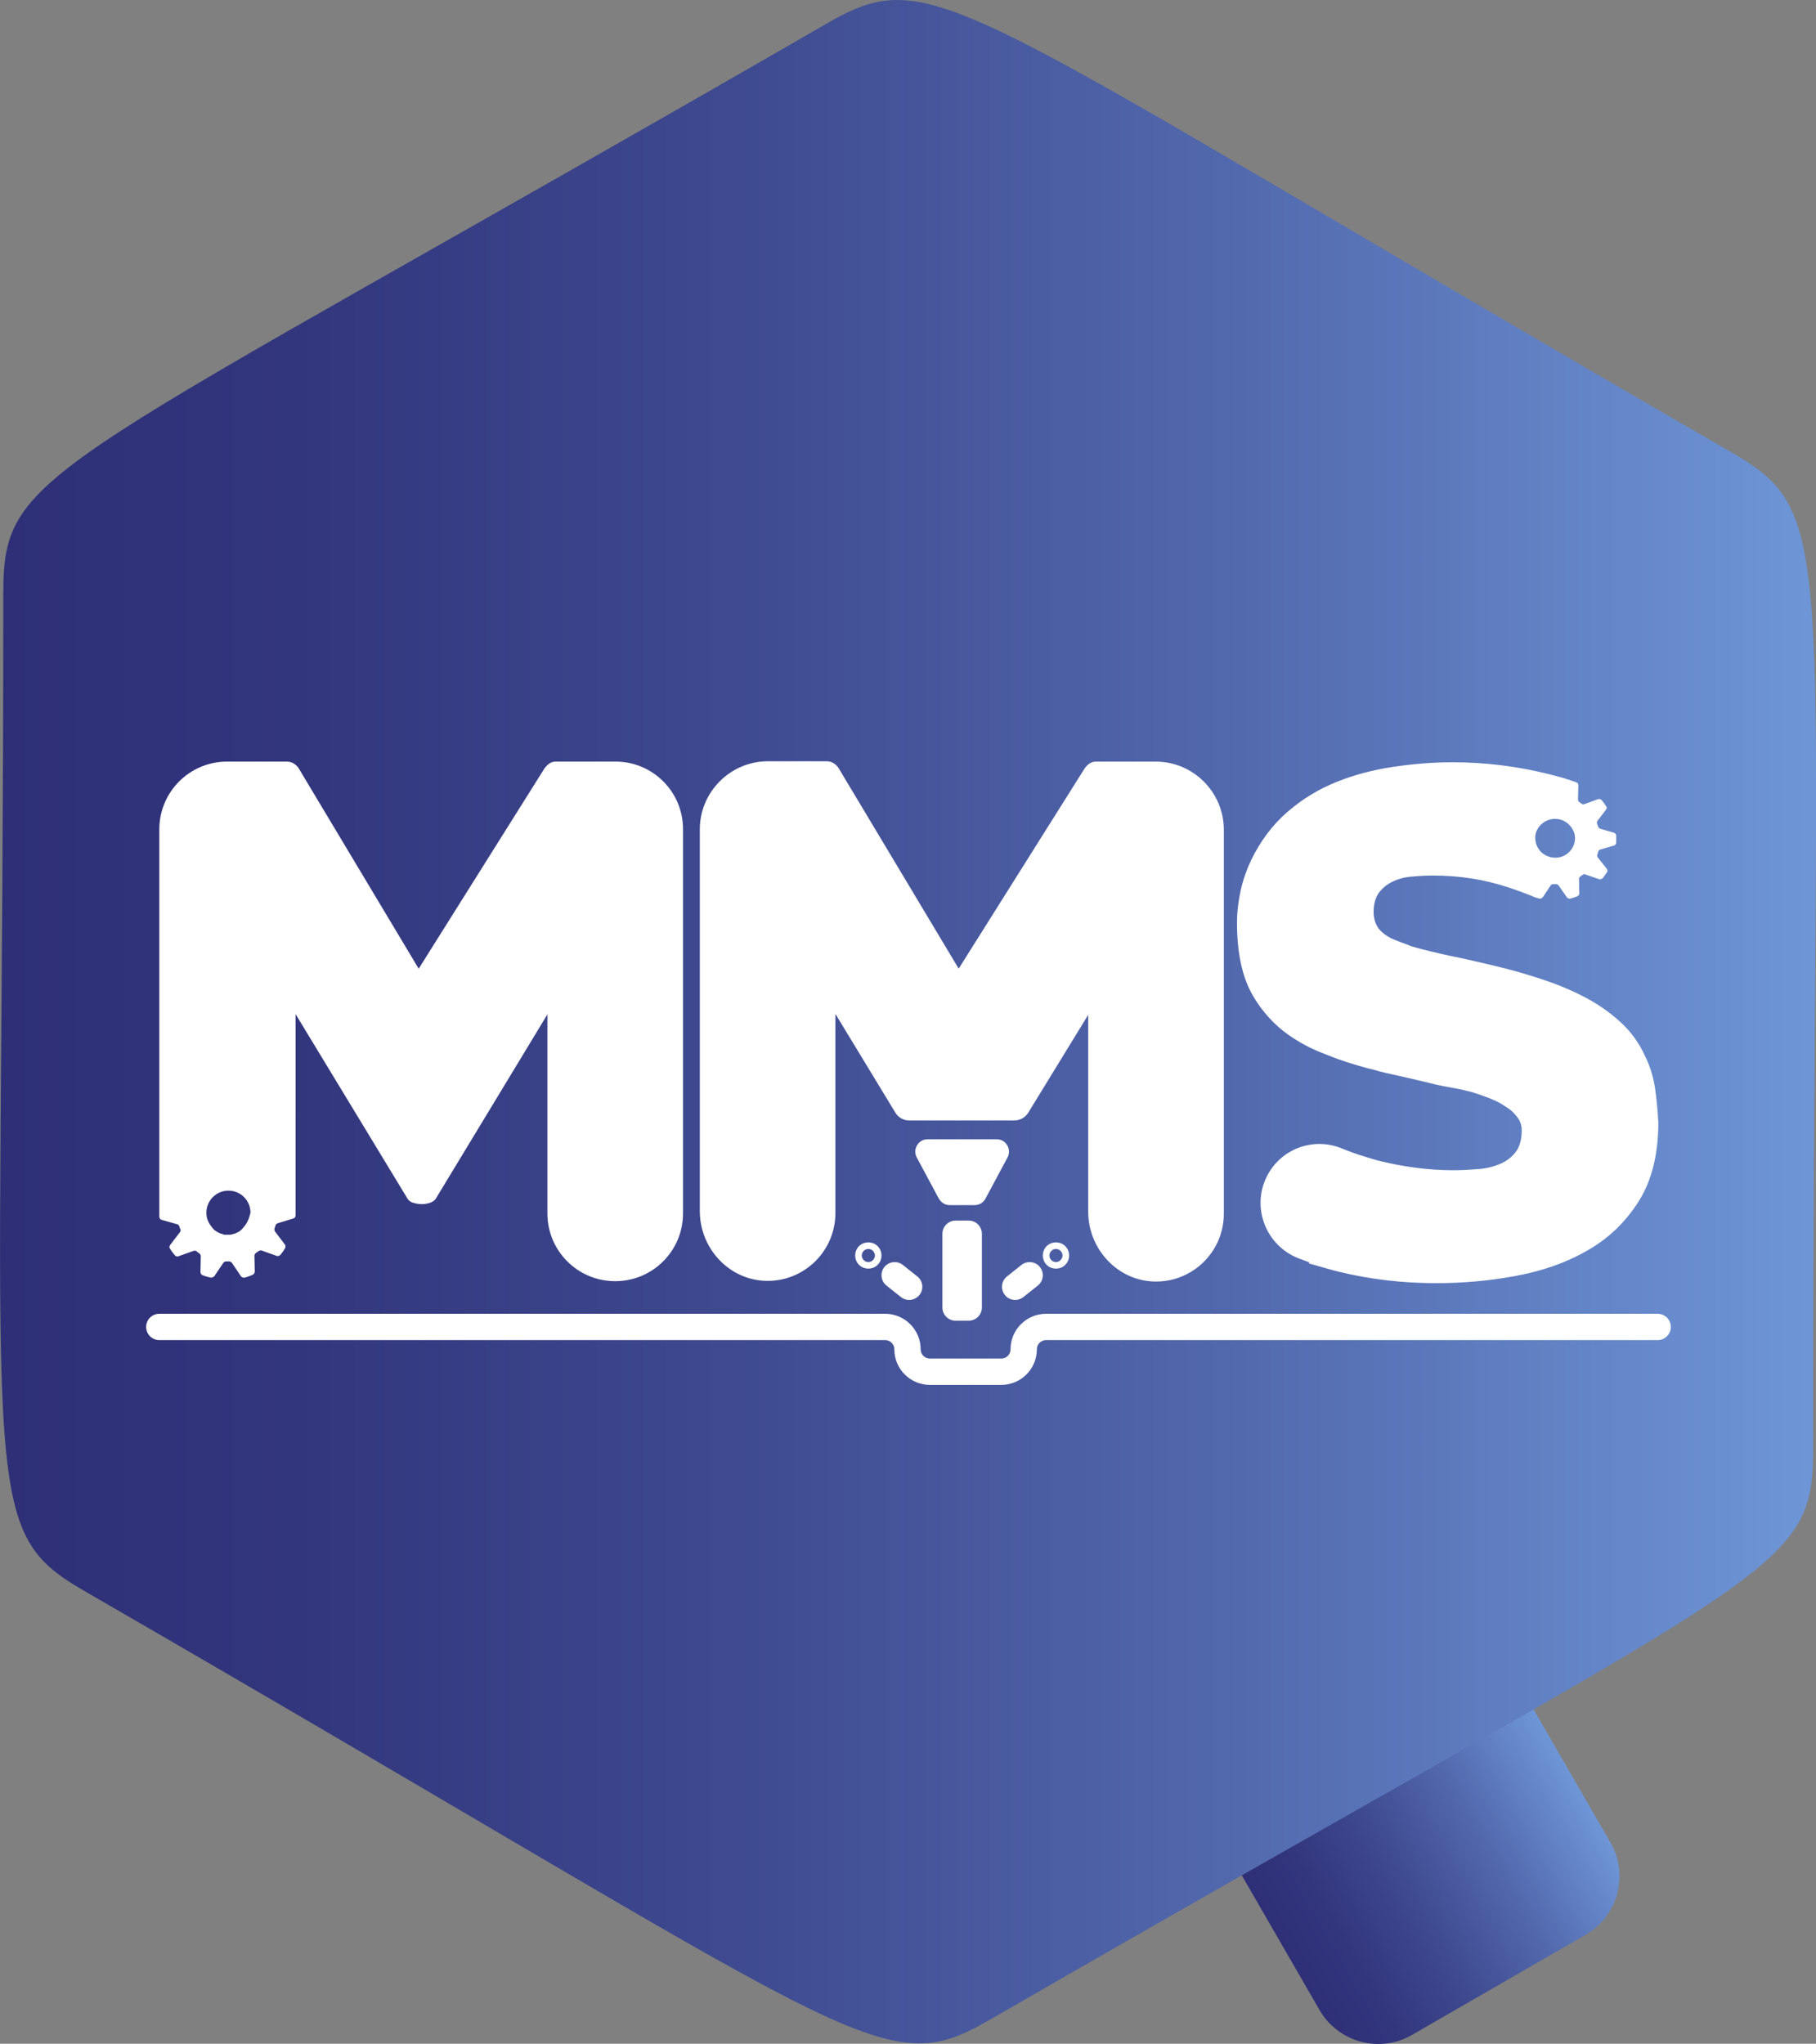 <svg xmlns="http://www.w3.org/2000/svg" xmlns:xlink="http://www.w3.org/1999/xlink" id="Layer_1" x="0px" y="0px" viewBox="0 0 551.7 620.7" xml:space="preserve"><rect x="0" y="0" width="551.7" height="620.7" fill="#808080" stroke="none"/><linearGradient id="SVGID_1_" gradientUnits="userSpaceOnUse" x1="450.807" y1="499.474" x2="552.807" y2="499.474" gradientTransform="matrix(0.866 -0.5 0.5 0.866 -275.198 341.009)">	<stop offset="0" style="stop-color:#2E2F77"></stop>	<stop offset="0.163" style="stop-color:#32367D"></stop>	<stop offset="0.397" style="stop-color:#3E498F"></stop>	<stop offset="0.675" style="stop-color:#5268AD"></stop>	<stop offset="0.985" style="stop-color:#6D94D5"></stop>	<stop offset="1" style="stop-color:#6E96D7"></stop></linearGradient><path fill="url(#SVGID_1_)" d="M429,618l52.7-30.4c9.9-5.7,13.2-18.3,7.5-28.1l-71.9-124.5c-5.7-9.9-18.3-13.2-28.1-7.5l-52.7,30.4 c-9.9,5.7-13.2,18.3-7.5,28.1l71.9,124.5C406.6,620.3,419.2,623.7,429,618z"></path><linearGradient id="SVGID_00000163064052463599947790000016528688413225428151_" gradientUnits="userSpaceOnUse" x1="-3.637979e-12" y1="310.258" x2="551.68" y2="310.258">	<stop offset="0" style="stop-color:#2E2F77"></stop>	<stop offset="0.163" style="stop-color:#32367D"></stop>	<stop offset="0.397" style="stop-color:#3E498F"></stop>	<stop offset="0.675" style="stop-color:#5268AD"></stop>	<stop offset="0.985" style="stop-color:#6D94D5"></stop>	<stop offset="1" style="stop-color:#6E96D7"></stop></linearGradient><path fill="url(#SVGID_00000163064052463599947790000016528688413225428151_)" d="M525.7,137.2C287.6-0.4,284.5-12.1,250.9,7.3 C12.2,145.1,1,141.7,1,180.4c0,275.6-8.6,283.6,25,303c238.2,137.5,241.3,149.3,274.9,129.9c238.7-137.8,249.9-134.4,249.9-173.1 C550.7,164.5,559.3,156.5,525.7,137.2z"></path><path fill="#FFFFFF" d="M294.3,401.1h-4c-2.2,0-4-1.8-4-4v-22.4c0-2.2,1.8-4,4-4h4c2.2,0,4,1.8,4,4v22.4 C298.3,399.3,296.5,401.1,294.3,401.1z"></path><path id="m2_00000178925527623919831350000015049626064280185994_" fill="#FFFFFF" d="M330.6,308.2v59.8c0,11.2,8.7,20.8,19.9,21.2 c11.7,0.4,21.3-9,21.3-20.6V252c0-11.4-9.3-20.7-20.7-20.7h-18.2c-1.2,0-2.2,0.6-3.1,1.7c0,0-0.1,0.1-0.1,0.1l-0.9,1.4l-37.5,59.6 c0,0-0.1,0-0.1,0l-36.6-61.1c-0.3-0.3-0.5-0.6-0.8-0.8c-0.8-0.7-1.7-1-2.6-1h-17.9c-11.4,0-20.7,9.3-20.7,20.7v115.9 c0,11.2,8.7,20.8,19.9,21.2c11.7,0.4,21.3-9,21.3-20.6v-60.3c0,0,0.1-0.1,0.1,0l18.1,29.8c0.9,1.5,2.5,2.4,4.3,2.4l31.8,0 c1.7,0,3.4-0.9,4.3-2.4L330.6,308.2C330.6,308.1,330.6,308.1,330.6,308.2z"></path><path fill="#FFFFFF" d="M281.8,346h21c2.8,0,4.6,3,3.3,5.5l-6.7,12.5c-0.6,1.2-1.9,2-3.3,2h-7.6c-1.4,0-2.6-0.8-3.3-2l-6.7-12.5 C277.2,349,279,346,281.8,346z"></path><path fill="#FFFFFF" d="M187,231.3h-18.2c-1.2,0-2.2,0.6-3.1,1.7c0,0-0.1,0.1-0.1,0.1l-0.9,1.4l-37.5,59.7l-36.6-61.1 c-0.3-0.3-0.5-0.6-0.8-0.8c-0.8-0.7-1.7-1-2.6-1H69c-11.4,0-20.6,9.2-20.6,20.6v116.5h0c0,0.4,0,0.8,0,1.1c0,0.5,0.3,0.9,0.8,1 l4.6,1.3c0.4,0.1,0.6,0.4,0.7,0.7c0.1,0.3,0.2,0.6,0.3,0.8c0.1,0.3,0.1,0.7-0.2,1l-2.9,3.8c-0.3,0.4-0.3,0.9,0,1.2 c0.4,0.7,0.9,1.3,1.4,1.9c0.3,0.4,0.8,0.5,1.2,0.3l4.5-1.6c0.3-0.1,0.7-0.1,1,0.2c0.2,0.2,0.5,0.4,0.7,0.5c0.3,0.2,0.5,0.6,0.5,0.9 l-0.1,4.8c0,0.5,0.3,0.9,0.7,1c0.7,0.3,1.5,0.5,2.3,0.7c0.4,0.1,0.9-0.1,1.2-0.4l2.7-4c0.2-0.3,0.5-0.5,0.9-0.5c0.3,0,0.6,0,0.9,0 c0.4,0,0.7,0.2,0.9,0.5l2.7,4c0.3,0.4,0.7,0.5,1.2,0.4c0.8-0.2,1.5-0.5,2.3-0.8c0.4-0.2,0.7-0.6,0.7-1l-0.1-4.8 c0-0.4,0.2-0.7,0.5-0.9c0.2-0.2,0.5-0.3,0.7-0.5c0.3-0.2,0.7-0.3,1-0.2l4.5,1.6c0.4,0.2,0.9,0,1.2-0.3c0.5-0.6,1-1.3,1.4-2 c0.2-0.4,0.2-0.9-0.1-1.2l-2.9-3.8c-0.2-0.3-0.3-0.7-0.2-1c0.1-0.3,0.2-0.6,0.3-0.9c0.1-0.4,0.4-0.6,0.7-0.7l4.6-1.4 c0.5-0.1,0.8-0.5,0.8-1c0-0.3,0-0.6,0-1h0V308l33.8,55.7c0.4,0.8,1.1,1.4,2,1.6c0.9,0.3,1.8,0.4,2.6,0.4c0.7,0,1.5-0.1,2.4-0.4 c0.9-0.3,1.6-0.8,2-1.6l33.5-55.3l0.2-0.4v60.5c0,11.4,9.2,20.6,20.6,20.6s20.6-9.2,20.6-20.6V252 C207.6,240.6,198.4,231.3,187,231.3z M74.1,372.6C74.1,372.6,74.1,372.6,74.1,372.6c-0.1,0.2-0.3,0.3-0.4,0.5c0,0,0,0,0,0 c-0.1,0.1-0.3,0.3-0.4,0.4c0,0-0.1,0-0.1,0.1c-0.1,0.1-0.3,0.2-0.4,0.3c0,0-0.1,0.1-0.1,0.1c-0.1,0.1-0.3,0.2-0.4,0.2 c-0.1,0-0.1,0.1-0.2,0.1c-0.1,0.1-0.3,0.1-0.4,0.2c-0.1,0-0.2,0.1-0.2,0.1c-0.1,0-0.2,0.1-0.4,0.1c-0.1,0-0.2,0.1-0.3,0.1 c-0.1,0-0.2,0.1-0.3,0.1c-0.1,0-0.3,0-0.4,0.1c-0.1,0-0.1,0-0.2,0c-0.2,0-0.4,0-0.7,0s-0.5,0-0.7,0c-0.1,0-0.1,0-0.2,0 c-0.1,0-0.3,0-0.4-0.1c-0.1,0-0.2-0.1-0.3-0.1c-0.1,0-0.2-0.1-0.3-0.1c-0.1,0-0.2-0.1-0.4-0.1c-0.1,0-0.2-0.1-0.2-0.1 c-0.1-0.1-0.3-0.1-0.4-0.2c-0.1,0-0.1-0.1-0.2-0.1c-0.1-0.1-0.3-0.2-0.4-0.2c0,0-0.1-0.1-0.1-0.1c-0.1-0.1-0.3-0.2-0.4-0.3 c0,0-0.1,0-0.1-0.1c-0.2-0.1-0.3-0.3-0.4-0.4c0,0,0,0,0,0c-0.1-0.1-0.3-0.3-0.4-0.5c0,0,0,0,0,0c-1-1.2-1.6-2.6-1.6-4.3 c0-3.7,3-6.7,6.7-6.7c3.7,0,6.7,3,6.7,6.7C75.7,370,75.1,371.5,74.1,372.6z"></path><path fill="#FFFFFF" d="M502.8,330.5c-0.5-3.4-1.5-6.6-2.9-9.5c-1.8-4-4.2-7.4-7.3-10.3c-3.1-2.9-6.6-5.4-10.5-7.5 c-3.9-2.1-8.1-3.9-12.5-5.4c-4.4-1.5-8.8-2.8-13.2-3.9c-2.8-0.7-5.4-1.3-8-1.9c0,0,0,0,0,0c-1.6-0.4-3.3-0.7-4.9-1.1 c-4.1-0.8-7.9-1.7-11.4-2.6c-1.2-0.3-2.2-0.6-3.3-0.9c-0.5-0.2-1-0.4-1.5-0.6c-1.4-0.5-2.7-1-3.9-1.5c-0.5-0.2-1-0.4-1.4-0.7 c-0.1-0.1-0.2-0.1-0.3-0.2c0,0,0,0-0.1,0c-0.2-0.1-0.4-0.3-0.6-0.4c-1.1-0.8-2-1.6-2.5-2.5c-0.8-1.3-1.2-2.8-1.2-4.6 c0-2.4,0.6-4.4,1.7-5.9c1.2-1.5,2.6-2.6,4.4-3.4c1.8-0.8,3.8-1.3,5.9-1.4c2.1-0.2,4.1-0.3,6-0.3c8.1,0,15.6,1.2,22.6,3.5 c2.5,0.8,4.9,1.7,7.5,2.7c0,0,0.1,0.1,0.1,0.1c0.7,0.3,1.4,0.5,2.1,0.7c0.4,0.1,0.8-0.1,1.1-0.4l2.4-3.6c0.2-0.3,0.5-0.4,0.8-0.4 c0.3,0,0.6,0,0.8,0c0.3,0,0.6,0.2,0.8,0.4l2.5,3.6c0.2,0.3,0.7,0.5,1.1,0.4c0.7-0.2,1.4-0.4,2.1-0.7c0.4-0.2,0.6-0.5,0.6-0.9 l-0.1-4.3c0-0.3,0.1-0.6,0.4-0.8c0.2-0.2,0.4-0.3,0.7-0.5c0.3-0.2,0.6-0.3,0.9-0.1l4.1,1.4c0.4,0.1,0.8,0,1.1-0.3 c0.5-0.6,0.9-1.2,1.3-1.8c0.2-0.3,0.2-0.8-0.1-1.1l-2.7-3.4c-0.2-0.3-0.3-0.6-0.1-0.9c0.1-0.3,0.2-0.5,0.2-0.8 c0.1-0.3,0.3-0.6,0.7-0.7l4.1-1.2c0.4-0.1,0.7-0.5,0.7-0.9c0-0.6,0-1.5,0-2.1c0-0.4-0.3-0.8-0.7-0.9l-4.1-1.2 c-0.3-0.1-0.6-0.3-0.7-0.7c-0.1-0.3-0.2-0.5-0.3-0.8c-0.1-0.3-0.1-0.7,0.1-0.9l2.6-3.4c0.3-0.3,0.3-0.8,0-1.1 c-0.4-0.6-0.8-1.2-1.3-1.8c-0.3-0.3-0.7-0.4-1.1-0.3l-4.1,1.5c-0.3,0.1-0.7,0.1-0.9-0.1c-0.2-0.2-0.4-0.3-0.7-0.5 c-0.3-0.2-0.4-0.5-0.4-0.8l0.1-4.3c0-0.4-0.2-0.8-0.6-0.9c-0.5-0.2-0.9-0.3-1.4-0.5c-2.3-0.8-4.6-1.4-7-2 c-9.6-2.4-19.4-3.6-29.2-3.6c0,0,0,0,0,0c0,0,0,0,0,0c-6,0-12.1,0.5-18.1,1.4c-6,0.9-11.8,2.4-17.2,4.6c-5.5,2.2-10.4,5.2-14.9,9.1 c-4.5,3.9-8.1,8.7-11,14.6c-1.4,3-2.5,6.1-3.2,9.3c-0.7,3.3-1.1,6.5-1.1,9.7c0,9.3,1.6,16.7,4.9,22.3c3.3,5.6,7.7,10.1,13.2,13.4 c2.7,1.7,5.6,3.1,8.8,4.3c0.3,0.1,0.5,0.2,0.8,0.3c3.6,1.5,8.1,2.9,12.6,4.1c0,0,0.1,0,0.1,0c2.2,0.6,4.4,1.2,6.8,1.7 c3.1,0.7,6.3,1.4,9.6,2.2c0.5,0.1,1,0.2,1.6,0.4c2.7,0.7,5.5,1.2,8.3,1.7c1,0.2,2,0.4,3.1,0.7c0.4,0.1,0.9,0.2,1.3,0.3 c1.3,0.4,2.6,0.8,3.9,1.3c1.2,0.4,2.4,0.9,3.7,1.5c1.3,0.6,2.5,1.4,3.7,2.2c1.2,0.8,2.1,1.8,2.9,2.9c0.8,1.1,1.2,2.3,1.2,3.8 c0,3-0.7,5.2-2,6.8c-1.3,1.6-3,2.8-5.1,3.6c-2.1,0.8-4.3,1.3-6.8,1.4c-2.5,0.2-4.8,0.3-7,0.3c-7.8,0-15.2-1.1-22.2-2.8 c-1.3-0.3-2.5-0.7-3.8-1.1l0,0c-2.8-0.8-5.5-1.8-8-2.8c-8.2-3.3-17.6,0-22,7.6c-5.6,9.6-1.2,21.9,9.2,25.9c1.1,0.4,2.2,0.8,3.2,1.2 l-0.2,0.3c2,0.6,4,1.1,6,1.7c1.1,0.3,2.1,0.6,3,0.8c9.8,2.4,19.7,3.5,29.7,3.5c8.1,0,16.2-0.7,24.2-2.2c8.1-1.5,15.3-4,21.7-7.7 c6.4-3.6,11.6-8.6,15.6-14.9c4-6.3,6-14.3,6-24C503.6,337.2,503.3,333.9,502.8,330.5z M472.4,248.7c1.2,0,2.3,0.3,3.2,0.9 c0,0,0,0,0,0c0.5,0.3,0.9,0.6,1.2,1c0,0,0,0,0.1,0.1c0.2,0.2,0.3,0.4,0.5,0.6c0,0,0,0,0,0c0.1,0.2,0.3,0.4,0.4,0.7 c0,0,0,0.1,0.1,0.1c0.1,0.2,0.2,0.5,0.3,0.7c0,0,0,0,0,0c0.1,0.2,0.1,0.5,0.2,0.7c0,0.1,0,0.1,0,0.2c0,0.3,0.1,0.5,0.1,0.8 c0,3.3-2.7,6-6,6c-0.3,0-0.5,0-0.8-0.1c-0.1,0-0.1,0-0.2,0c-0.3,0-0.5-0.1-0.8-0.2c0,0,0,0,0,0l0,0c-2.5-0.7-4.3-3-4.3-5.8 C466.4,251.4,469.1,248.7,472.4,248.7z"></path><path fill="none" stroke="#FFFFFF" stroke-width="8" stroke-linecap="round" stroke-miterlimit="10" d="M48.4,403h220.5 c3.8,0,6.8,3.1,6.8,6.8l0,0c0,3.8,3.1,6.8,6.8,6.8h21.7c3.8,0,6.8-3.1,6.8-6.8l0,0c0-3.8,3.1-6.8,6.8-6.8h185.8"></path><line fill="none" stroke="#FFFFFF" stroke-width="8" stroke-linecap="round" stroke-miterlimit="10" x1="308.4" y1="390.8" x2="312.8" y2="387.3"></line><circle fill="none" stroke="#FFFFFF" stroke-width="6" stroke-linecap="round" stroke-miterlimit="10" cx="320.8" cy="381.3" r="1"></circle><line fill="none" stroke="#FFFFFF" stroke-width="8" stroke-linecap="round" stroke-miterlimit="10" x1="276.2" y1="390.8" x2="271.8" y2="387.3"></line><circle fill="none" stroke="#FFFFFF" stroke-width="6" stroke-linecap="round" stroke-miterlimit="10" cx="263.8" cy="381.3" r="1"></circle><g></g><g></g><g></g><g></g><g></g><g></g><g></g><g></g><g></g><g></g><g></g><g></g><g></g><g></g><g></g></svg>